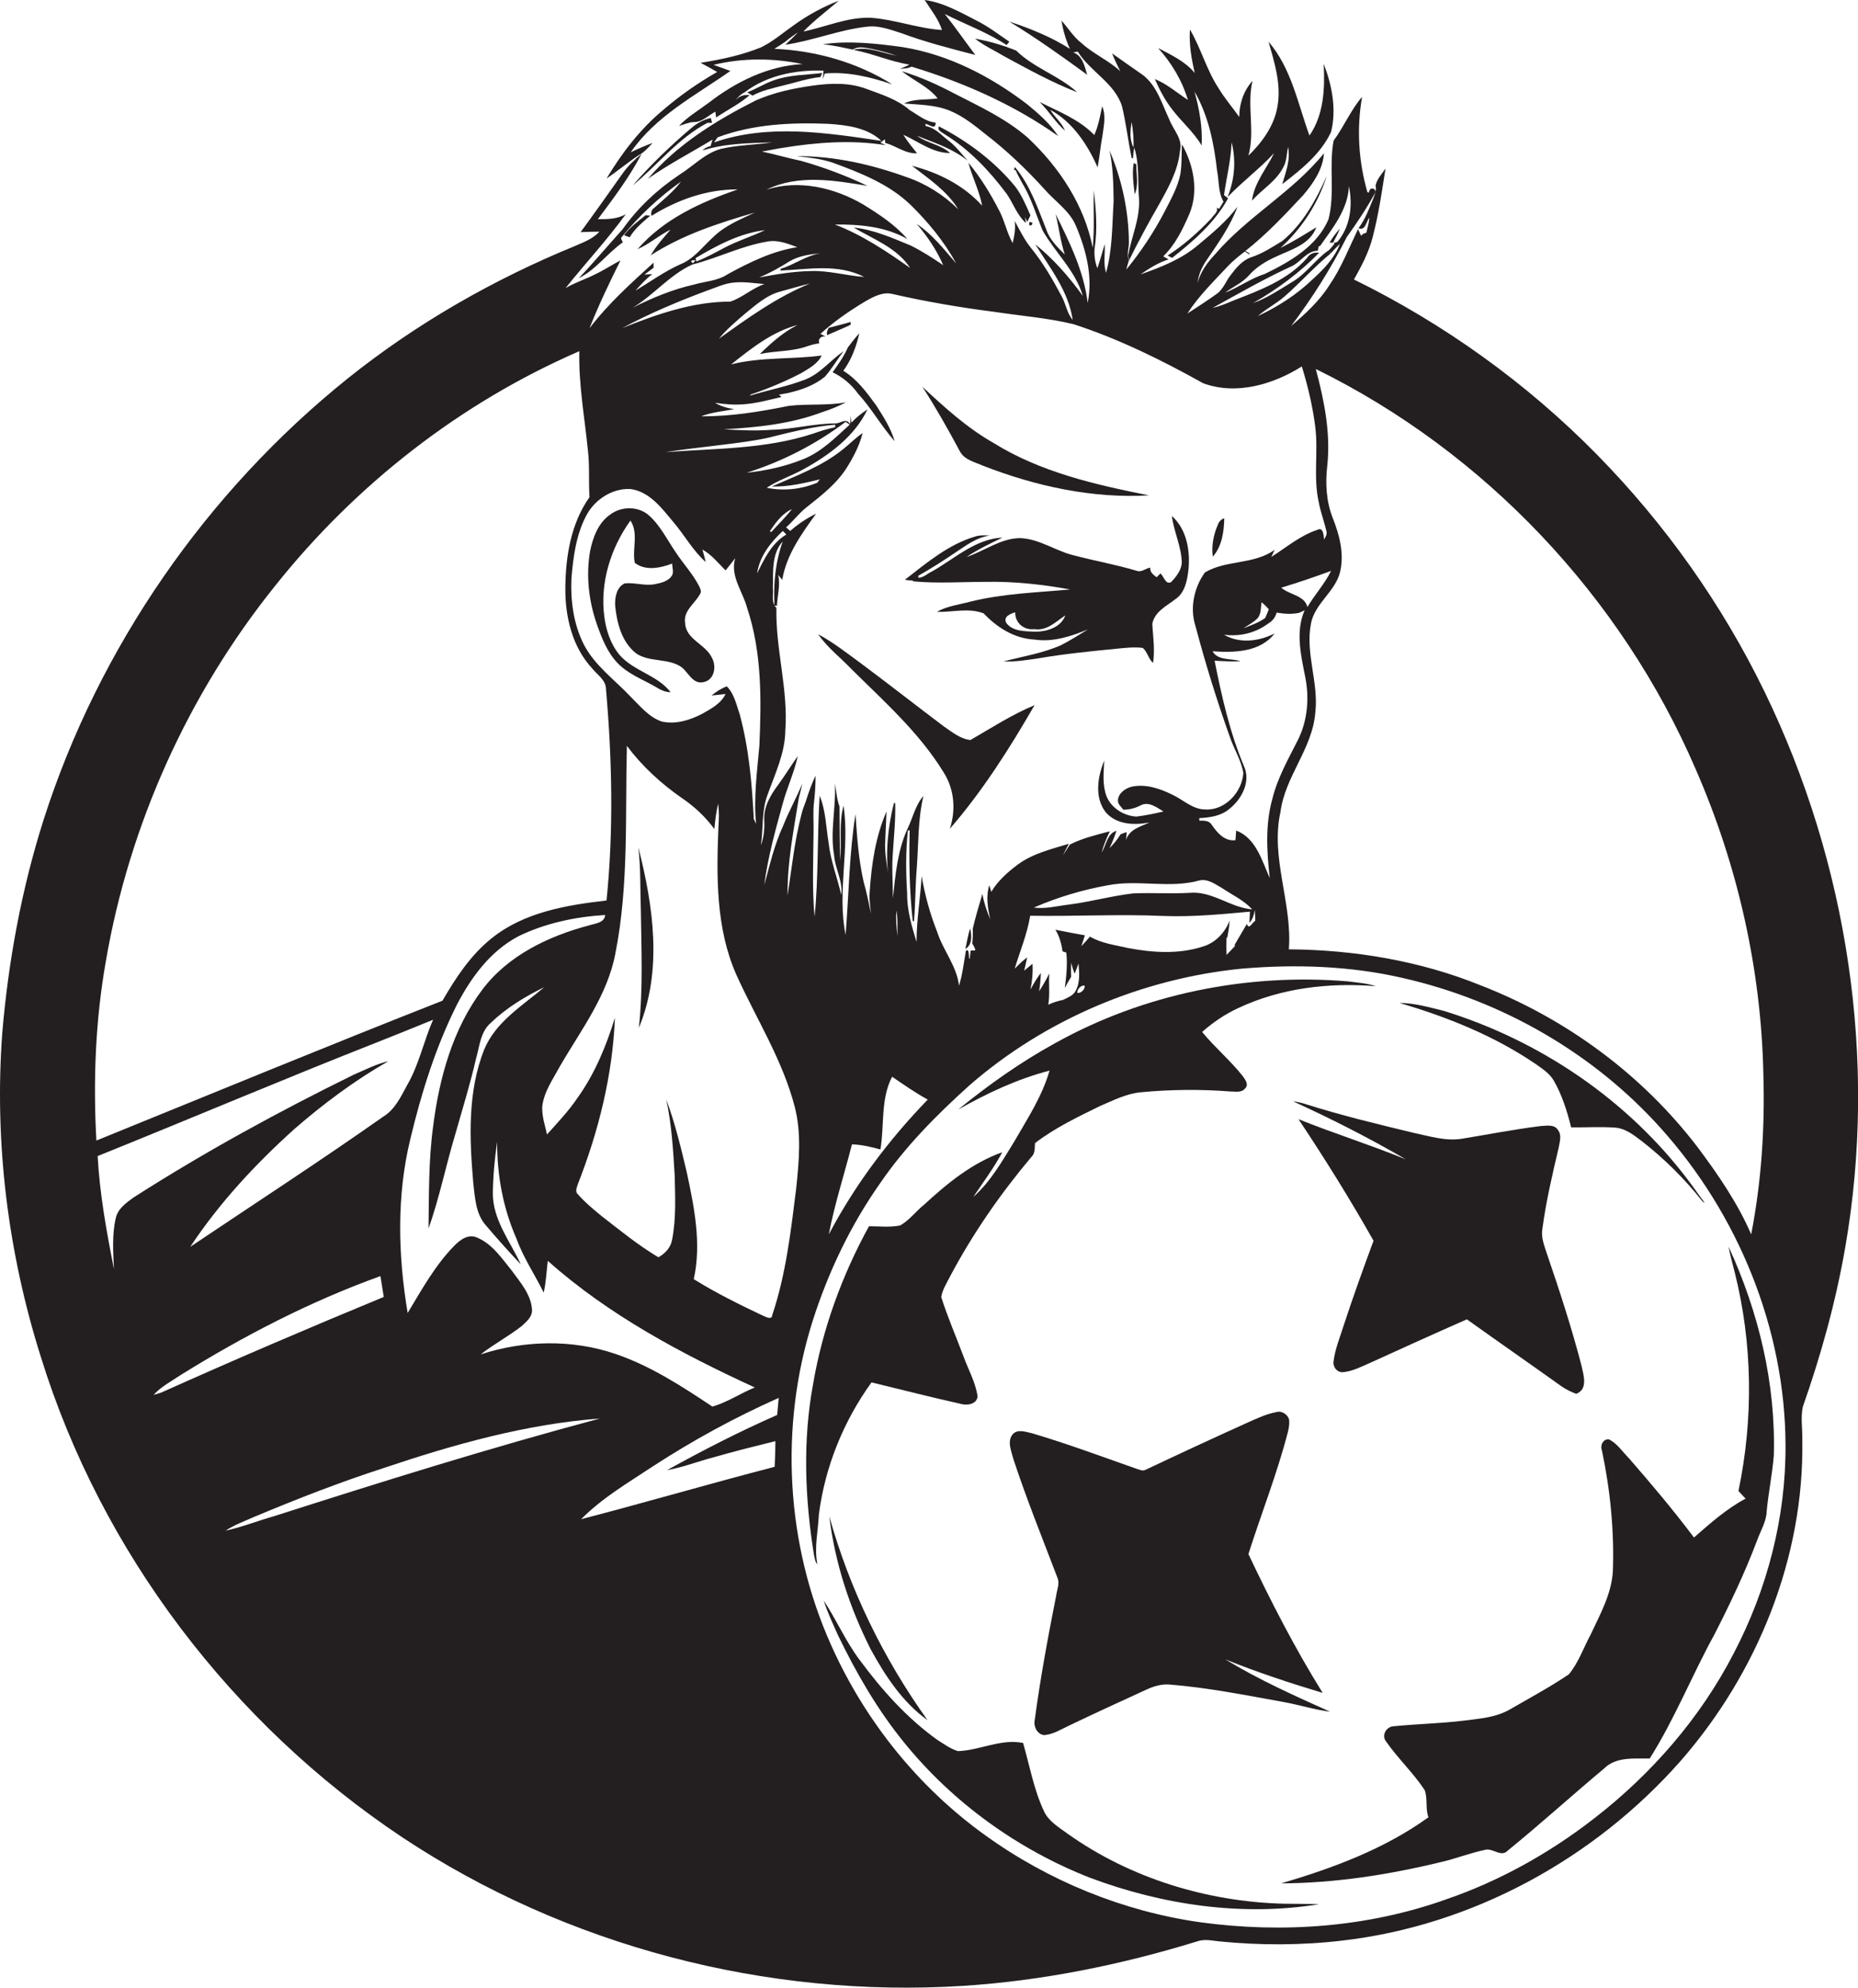 <?xml version="1.0" encoding="utf-8"?>
<!-- Generator: Adobe Illustrator 19.2.0, SVG Export Plug-In . SVG Version: 6.00 Build 0)  -->
<svg version="1.1" id="Layer_1" xmlns="http://www.w3.org/2000/svg" xmlns:xlink="http://www.w3.org/1999/xlink" x="0px" y="0px"
	 viewBox="0 0 730.6 781.7" style="enable-background:new 0 0 730.6 781.7;" xml:space="preserve">
<style type="text/css">
	.st0{fill:#231F20;}
</style>
<g>
	<path class="st0" d="M256.6,56.2c-2.9,1.1-5.8,2.3-8.6,3.7c9.8-14.3,25.4-22.3,39.2-32c-2.2-0.8-4.4-1.6-6.6-2.4
		c11.5-2.8,23.5-2.7,35-0.3c-13.6,0.7-26.3,7-36.9,15.2c-4,3-8.3,5.5-11.7,9.1c1.9-0.5,3.7-1.4,5.7-1.5c3.4,0.1,5.8-2.6,8.6-4.1
		c0.1,0.6,0.2,1.7,0.3,2.3c4.4-3,9.2-5.3,13.2-8.8c-2.5-0.3-4.5,0.5-5.9,2.5c1-1.5,2.3-2.8,3.9-3.6c9.4-7.2,21.9-9.2,33.4-8.4
		l-2.4-0.1c-0.1,1.1-0.1,2.2-0.2,3.3l0.7-2.2c9.1-0.8,18.1,1.4,26.6,4.3c-13.9-8.7-30.1-13.3-46.4-14c1.4-0.9,2.9-1.8,4.3-2.8
		c1.6-1.4,3.3-2.5,5-3.7c-1.6,1.7-3.3,3.3-5,4.9c10.9-1.6,21.2-5.9,32.1-7.1c4.7-0.6,9.3,1.2,13.7,2.6c9.4,3.5,19.2,6,28.9,8.5
		c-4-5.3-7.8-10.8-12-16.1c8.1,4.1,16.7,7.2,24.3,12.2c0.4-0.4,0.7-0.9,1.1-1.3c-4.3-2.9-8.4-6.1-13.1-8.4c-6.4-3.3-12.9-7-20.2-8
		c2.4,3.8,5.4,7.4,6.8,11.8C361,11.2,352,7.7,342.6,7c-9.3-0.4-17.8,3.6-26.7,5.4c4.3-4.4,9.2-8.1,13.9-12.1
		c-6.2,2.4-12.1,5.6-17.5,9.5c-4.3,3-8.3,6.5-13,8.8c-7.6,3.1-15.7,4.8-23.8,6.1c2.2,1.2,4.3,2.3,6.5,3.6c-7.5,4.3-14.7,9.3-21.3,15
		c-9,7.5-16.2,16.9-22.2,26.9c4.3-2.9,8.3-6.3,12.7-9.2C253.3,59.9,255,58,256.6,56.2z"/>
	<path class="st0" d="M427.5,29.4c-1-3.3-1.8-7.5-5.5-8.8c0.5-0.1,1.4-0.2,1.8-0.3c4.9,7.9,14.5,12.3,17.4,21.5
		c1.6,6.7,2.4,13.7,3.8,20.4l0.5,0.1c0.1-1.1,0.3-3.3,0.5-4.3c2.1,6.5,1.3,13.5,1.9,20.3c0.4,7.7-3,14.8-4.3,22.2
		c0.1,0.5,0.2,1.5,0.3,2c3.7-7.5,7.7-14.9,11.9-22.2c3.7-6.6,7.5-13.4,8.2-21.1c1.2-4.5-2.7-8.2-4.2-12.2
		c-2.9-6.1-4.8-13.2-10.4-17.5c-4.1-2.8-8.1-5.7-12.1-8.5c0.9,2.4,2.1,4.7,3.2,7c-4.6-4.3-10.6-6.8-15.3-11.1
		c-3.1-2.4-5.2-5.9-7.8-8.8c0.6,3.8,1.7,7.6,3.3,11.1c-7.4-4.7-15.6-8-23.8-10.7C407.4,14.9,417.5,22.1,427.5,29.4z M445,48
		c0.5,3.3,0.9,6.6,0.7,10C444.1,54.9,444.4,51.2,445,48z"/>
	<path class="st0" d="M460.9,43c3.7,4.9,8.5,8.9,11.6,14.2c0.4-7.2-0.9-14.3-2.8-21.2c5.5,9.5,7.7,20.5,8.9,31.3
		c0.8,4,0.4,8.4,2.5,12c-0.4,0.7-1.3,2.1-1.7,2.8c-0.3-0.1-0.8-0.3-1-0.5c0.8,1.7-1.2,2.9-2,4.2c-5.2,5.5-10.9,10.6-17.3,14.7
		c0.6,0.3,1.2,0.6,1.8,0.9c8.4-6.6,16.8-13.9,22-23.4c-0.4-0.3-1.2-1-1.6-1.3c1-6.9,2.7-13.7,3-20.7c1.8,7.1,1.2,14.6-1.6,21.5
		c5.8-6.1,12.6-11.1,18.3-17.3c-3,6.2-7.8,11.6-8.7,18.7c4-4.5,9.5-7.6,12.3-13.1c1.4-2.4,1.3-5.3,1.9-8c1,5-0.9,9.9-2.3,14.6
		c7.4-5.7,15.1-11.8,19.2-20.5c2.2-8.9,0.4-18.3-2.9-26.8c0.5,9.6,0.1,20-5.6,28.2c-4.6-12.6-7.1-26.5-16.1-36.9
		c2.4,8.3,5.1,16.9,3.5,25.6c-1.3,7.5-6,14-11.4,19.2c2.7-9.6-0.7-19.7,1.6-29.4c-3.5,3.9-5.2,9-5.2,14.2c-2.7-3.8-5.8-7.4-8.2-11.4
		c-4.7-7.2-6.9-15.7-11.2-23c-0.4,5.8,0.6,11.5,1.9,17.1c-3.8-4.6-9.3-7.1-14.4-9.8c5.3,5.9,9.4,12.7,11.7,20.4
		c-4.3-2.8-8.2-6.3-13-8.2C456,35.4,458.1,39.4,460.9,43z"/>
	<path class="st0" d="M399.6,19.9c-5.2-2.1-10.6-3.7-16.2-4.7c3.5,2.8,7.6,4.6,11.4,6.9c9.4,5.1,18.8,10.3,28.8,14.2
		C416.4,29.7,406.6,26.8,399.6,19.9z"/>
	<path class="st0" d="M358.4,26.2c20.4,6.2,40.2,14.9,57.7,27.3c-3.2-4.9-7.7-8.8-12.2-12.5c-14.4-11-31-19.6-49.1-22.5
		c-10.3-1.4-20.9-2.6-31.2-1.1c4,0.4,7.8,1.3,11.7,2.1c1.3-0.8,2.8-1,4.3-0.8c4.4,0.6,8.7,1.8,13,3.2c-5.6-1-11.4-3.8-17.1-2.3
		c7.5,1.4,14.5,4.6,22.1,5.8c-1.3,0.7-2.5,1.2-3.8,1.7C355.3,26.9,357,27,358.4,26.2z"/>
	<path class="st0" d="M693.9,272.1c-16.7-34.4-39.1-66-65.9-93.3c-27.7-28.2-60.2-51.5-95.6-68.9c3-5.3,5.9-10.8,7.4-16.8
		c2.3-8.8,3.6-17.8,5-26.8c-1.4,2.1-3.4,4.1-3.9,6.7c0.5,1.9-0.4,3.6-1,5.3c-1.6,3.9-3.1,8-5.7,11.4c2.6,1.3,3.1-2.6,4.2-4.1
		c0,2-0.7,3.9-1.1,5.9c-0.9,0.2-1.6,0.6-2.1,1.2c-0.4-0.9-0.8-1.8-1.2-2.6c-3.6,7.5-6.6,15.3-11.3,22.1c-3.9,6.2-9.4,11.2-15,16
		c8.3-11,15.7-22.7,21.9-35c4-5.6,7.9-11.4,11.2-17.5c0.5-1.6-2.3-2.5-2.5,0l-0.6-0.1c-3.5-12.1-4.3-25-2.1-37.5
		c-4.5,5.2-7.1,11.7-11.2,17.2c-1.9,10.2,0.6,20.8-2,30.9c-4.5,10.7-15.3,16.8-25.2,21.6c-5.5,1.7-10.2,5.3-15.5,7.3
		c3.1-2.3,6.7-3.8,9.3-6.7c2.9-3.3,6.6-5.6,10.6-7.4c5.9-2.8,13.5-4.8,16-11.6c-4.6,2.8-9.2,5.7-14.1,8.1
		c8.4-7.6,14.8-17.5,18.2-28.3c-4.2,9.5-9.4,18.9-17.5,25.6c-4,2.4-7.9,5-12.3,6.4c-3.4,1.2-5.9,4.2-8,7c-1.9,2.4-2.9,5.6-5.5,7.4
		c-3.8,2.7-7.6,5.2-11.5,7.7c4.5-7,10.5-12.8,16.1-18.8c2-2.1,4.3-3.9,6.5-5.6c0.4,0.3,1.3,0.8,1.7,1.1l0.2-0.3
		c-0.4-0.3-1.3-0.8-1.7-1c8.3-6.5,15.5-14.2,22.7-21.9c4-4.7,7.8-10.2,8.2-16.5c-12.4,15.3-30.2,24.9-42.9,39.8
		c-3,3.2-5.6,6.8-6.8,11.1c0.4-3.3,1.8-6.4,3.7-9.1c4.5-6.6,9.2-13.2,12-20.8c-4.3,5.8-9.9,10.4-15.4,15
		c-6.5,5.6-14.7,8.8-22.7,11.6c3.4-2.4,7-4.6,11-5.9c-0.7-0.4-1.4-0.8-2.1-1.2c4.8-4.6,7.7-10.7,10.3-16.7
		c3.7-8.9,1.7-19.1-2.9-27.3c-0.3,4,0,8-0.7,11.9c-1.1,5.2-3.8,9.9-6.2,14.6c-4.2,8.1-9.3,15.7-15,22.7c0.3-1.2,0.6-2.4,1-3.6
		c-1-2.3,0.1-4.9,0-7.3c-0.1-12.3-2.8-24.6-7.6-35.9c1.4,6.5,1.5,13.2,1.6,19.9c-0.6,9.4-0.4,19-3,28.2c-1.1-3.7-0.3-7.5-0.5-11.3
		c-1,3.2-1.8,6.4-2.9,9.5c-0.9-2.4-1.3-5-1.1-7.6c1.2-7.6,0.6-15.4-0.3-23c-0.2,7.5,0.3,15.1-0.4,22.6
		c-3.3-16.8-13.1-31.6-25.4-43.2c-8.6-7.6-19.1-12.4-29.2-17.6c-6.6-3.5-13.4-6.5-20.5-8.7c4.6,3.7,10.4,6,14.1,10.7
		c-4.4,0.7-9.1,0-13.2,2c6,0.5,12.2,0.5,17.9,2.8c5.4,2.2,9.9,5.9,14.4,9.5c8.2,6.3,15.8,13.6,22.8,21.3c4.2,4.9,10,8.5,12.5,14.6
		c4,9.4,6.7,20,4.6,30.2c-1.5-12.4-7.1-23.8-12.6-34.9c1.3,5.3,1.9,10.7,3.6,15.9c-2.9-2.9-6-5.9-7.3-9.9
		c-3.4-8.5-6.3-17.3-12.3-24.5l-0.4,1l0.7,0.3c0.7,1.7,1.7,3.3,2.5,4.9c3.6,5.9,5.5,12.5,8.1,18.8c5,8.7,12.9,15.8,15.8,25.7
		c-5.4-7.5-11.5-14.5-18.7-20.3c5.8,9.3,13.1,18.5,14.7,29.7c-2.3-2.7-2.7-6.4-4.4-9.4c-3.5-6.6-7.3-13.1-12-18.9
		c-2.6-3.2-4.4-7-6.4-10.6c0.4,2.9-0.1,5.8-0.8,8.7c-2.3-4-3.1-8.7-5.3-12.8c-3.4-6.6-7.3-13-12.1-18.8c1.5,5.7,4.3,11,5.4,16.9
		c-7.3-8.1-17.2-13-27.6-15.7c6.6,5.1,13.8,9.9,18.2,17.1c-5.7-5.6-12.6-10-20.2-12.6c-13.8-5-28.3-8.3-43-8.3
		c0.1,0,0.3,0.1,0.4,0.1c4.5,0.5,9.1,1,13.5,2.5c10.9,4,22.1,8.4,30.6,16.6c6.9,6.8,13.2,14.4,17.9,23c-4.8-5.5-9.3-11.4-15.5-15.5
		c4.2,4.9,7.8,10.2,10.4,16.2c-4.1-2.8-8.3-5.5-12.7-7.7c-7.3-3-14.6-6.3-22.5-7.1c7.8,4.6,17.1,8,22.2,15.9
		c-9.3-6.6-18.9-13-29.6-17.1c9.8-0.1,19.9,0.8,28.5,5.7c-4.8-5.6-11.1-9.7-17.4-13.6c-11.3-6.6-25.3-9.9-38-5.8
		c12.4-6.1,26.6-3.7,39.7-1.5c-8.4-4-17.1-7.3-26-9.8c-5.2-1.1-10.3-2.6-15.5-3.7c2.6-0.4,5.2-1,7.8-1.4c13.5-2.2,27.3-3.3,40.9-1.1
		l-2.1-1c0.6-0.5,1.2-0.9,1.8-1.3l0.1,1.4c4.3,1.2,7.9,4.3,12.5,4.1c-1.9-2.4-3.8-4.7-5.4-7.3c6,2.7,11.5,7.2,18.4,7.2
		c-3.7-3.4-9-3.8-13-6.8c4.6,1.9,9.5,3.5,13.9,5.9c2.1,1.1,4.2,2.4,6,3.9c-2.5-2.8-4.8-5.9-7.8-8.1c-2.7-2.1-5.1-4.9-8.7-5.5
		c0-0.2-0.1-0.7-0.1-0.9c1.6,0.3,4.1,2.6,4-0.5c-3.9-0.3-6.9-3-10.2-4.9c-4.8-4.2-11-6.1-16.9-8.3c-6.8-2.6-14.3-2.3-21.4-1.3
		c-7.6,1.1-15.3,2.7-22.4,5.9c-15.6,7.9-30.8,17.3-42.2,30.7c8.1-5.7,17-10.3,25.4-15.4c-0.3,0.8-0.5,1.7-0.8,2.6
		c-1.3,0.2-2.3,0.8-3.2,1.7c8.8-2.8,18.2-2.9,27.4-3.2c-6.6,1-13.6,1-20.3,2.6c-6.2,1.8-10.7,6.7-16.1,10.1
		c-8.7,5.8-16.4,13-22.4,21.5c-5.8,6.4-11.3,13-17.2,19.2c6.7-3.3,11.2-9.8,17.3-14.1c-0.2-0.7-1.2-1.6-0.3-2.2
		c6.7-8.2,14.5-15.5,23.2-21.7c-3,4-6.9,7.1-10.6,10.4c-1.1,0.7-1.3,2-1,3.1c10.1-6.3,21.8-10.5,33.9-10.4
		c-14.5,5-29.1,11.6-39.4,23.5c4.6-2,8.5-5.5,13-7.7c-2.8,3.2-5.7,6.4-7.8,10.1c12.5-8.1,26.8-12.7,40.9-16.8
		c-5.7,2.7-11.7,5.1-16.3,9.6c-4.2,3.8-7.7,8.7-13.1,10.8c-6.2,2.8-11.7,6.8-17.5,10.3c2-2.3,4.1-4.6,6.6-6.5l-3.1,0.2
		c0.9-0.7,2.7-2,3.6-2.7v-2c-8.9,8.1-17.9,16.2-25.2,25.8c3.6-9.1,7.8-17.9,12.2-26.7c-3.3,1.7-6.4,3.8-9.8,5.4
		c-3.9,2-8.1,3.3-11.8,5.5c7.8-9.8,16.4-19,23.7-29.1c-3.3,2-7.2,2-11,2c6.2-8.3,12.4-16.5,17.2-25.7c-2.8,2.3-5.5,4.9-7.6,7.9
		c-5.4,7.6-10.8,15.3-16.4,22.9c2.5-0.1,4.9-0.2,7.4-0.2c-2.5,2.8-6.1,4.1-9.5,5.6c-32,13.1-62.3,30.4-89.3,52
		C81.3,193.3,38.8,254.5,17.1,322.5c-8.6,27.1-13.8,55.3-16.2,83.6c-3.2,43,2.2,86.5,15.2,127.6C39.9,610.5,91.4,678,158.2,722.5
		c64.5,42.8,143.3,63.3,220.5,58.4c31.3-2,62.2-8.3,92.1-17.5c2.8-1,5.7-0.3,8.5,0c16.1,1.6,32.4,1.6,48.5-0.3
		c51.2-5.9,99.2-32.2,133.1-70.7c30.2-34.6,48.6-80,47.8-126.2c0.1-4.3-0.7-8.7,0.2-13c7.2-20.5,13-41.4,16.7-62.8
		C738.4,416.7,726.5,339.3,693.9,272.1z M280.8,56c0.3-0.5,1-1.5,1.4-2c13.9-5.2,28.9-5.9,43.6-5.3c7.3,0.5,15.3,1.5,20.8,6.7
		C324.9,52.2,302,48.6,280.8,56z M666.7,302.3c16.6,37.9,25.9,79.1,26.7,120.5c0.6,21-0.8,42-4.8,62.6c-5.3-12.3-13-23.5-21-34.2
		c-21.8-28.6-51.8-50.7-85.3-63.7c-23.9-9.7-49.8-14-75.5-14.2c1.4-18.2-7.3-35.9-3.3-54c1.8-14,12.6-24.9,13.7-39.1
		c1.4-11.7-4-23.3-1.7-35c1.5-8,9.7-12.6,11.5-20.5c1.6-7.1-0.3-14.3-2.9-20.9c-2.6-6.5-3-13.7-2.2-20.6c1.4-12.9-1.2-25.7-4.5-38.1
		C583.8,177.7,637.5,234.6,666.7,302.3z M499.3,345.3c-3.1-6.9-5.4-15.7-13.2-18.7c-0.1,1.3-0.2,2.5-0.3,3.8c-4.3,0.5-7.1-2.9-9.3-6
		c-1-1.8-3.1-1.7-4.9-1.7c0-0.2,0-0.7,0-1c4.1-0.2,8.5-0.8,11.8-3.6c4.8-3.8,8.5-10.6,5.8-16.7c-5.6-13.3-8.8-27.5-11.6-41.6
		c3.4,0.2,6.8,0.4,10.2,0.2c-3.6-1.2-8.9-0.1-11-3.9c8.5,0.6,18.7,0.4,24.4-7c-6.1,3.1-13.7,4.1-19.9,0.5c6.2,0.8,12.5-0.7,17.5-4.5
		c1.6-0.9,2.7-2.4,3.2-4.2c2.9,0.5,5.9,0.7,8.8,0.1c0.6-0.3,1.7-0.8,2.2-1c-3.7,8.4-1.4,17.9,0.3,26.5c1.6,8.3,0.8,17.1-3,24.6
		s-8,14.9-10,23.1C497.5,324.2,498.1,334.9,499.3,345.3z M485.6,372c-1.1,1.2-2.2,2.4-3.3,3.5c-0.1-2.3-0.1-4.5,0-6.8h0.3
		c0.4-2.2,0.8-4.4,0.9-6.7c-1.8,4.8-5.7,8.9-10.8,10.3c-9.4,3-19.6,2.3-29.1,0.5c-5.1-1.2-10.4-1.8-15-4.5c-1.1,1.3-2.3,2.6-3.4,3.8
		c0.5-1.4,0.9-2.9,1.4-4.3c-3.9-0.7-7.7-1.4-11.6-2.2c1.6,2.6,2.4,5.5,2.8,8.5c0.4,0.1,1.1,0.4,1.5,0.5c0.5,4.6,0,9.3-0.6,13.9
		c0.8-1.5,1.6-2.9,2.5-4.4c-0.1-1.8-0.1-3.7,0-5.5c0.4,1.5,0.8,2.9,1.4,4.3c0.4-1,1.1-3,1.5-4c0.3,3.6,0.7,7.7-1.3,11
		c-1.1,1.8-3.1,2.4-4.8,3.3c-2,0.4-4,1-5.8,1.9c0.7-4.1,0.1-8.2,0.4-12.3c-1.2,2.4-2.5,4.7-4,7c0.4-2.4,0.6-4.8,0.7-7.2
		c-1.6,2-2.9,4.3-4.1,6.5c0.7-3.3,1-6.7,0.8-10.1c-1.1,0.9-2.2,1.8-3.3,2.7c0.5-1.7,0.8-3.5,1.2-5.2c-1.8,1.3-3.4,2.9-4.9,4.4
		c2.1-6.9,4.9-13.6,6.1-20.8c17.6,0.3,35.2-0.7,52.8,0.1c11.3,0.4,22.5-0.7,33.6-1.7l-0.2,4.4c1.3-1.4,1.8-3.2,2.1-5.1
		c0.1,1.4,0.2,2.8,0.2,4.3c-1.2,0.6-2.5,3.8-3.3,1.2c-1.6,2.7-3.2,5.5-4.8,8.2L485.6,372z M423.6,390.4c-0.1-1.3,1.5-3.2,2.9-2.8
		C426.8,389,424.9,390.8,423.6,390.4z M406.5,356.9c9.4-4.1,19.2-7,29.2-8.8c11.9-2.3,24.3,1.4,36-1.9c3.3-0.7,6.1,1.5,8.8,3
		c4,2.7,8.6,4.8,11.9,8.4c-8.7-0.7-15.8-7.4-24.8-6.5c-7.3,0.4-14.7-0.1-22,0.2c-8.5,1-16.7,3.3-25.2,4.4
		C415.9,356.2,411.3,357.5,406.5,356.9z M488.9,247.1c1.9-1.3,4.1-2.4,5.7-4.1c1.4-1.8,1.1-4.2,1.5-6.2c1,0.9,2,1.8,2.8,2.8
		c-0.4,1.1-0.9,2.3-1.4,3.4C494.9,244.9,491.8,245.9,488.9,247.1z M503.8,231.1c6.6-2,13.1-4.2,19.6-6.6c-2.5,5.1-6.4,9.3-9.3,14.2
		C513,234.1,507,233.9,503.8,231.1z M508.1,104.6c3.5-1.7,5.8-6,10.1-6c0.1-0.4,0.2-1.3,0.3-1.7l0.6-0.2c5-7.1,11-14.5,11.3-23.5
		C532,80.6,531,89,526,95l-0.8,0.4l-0.8,0.1l0.3,0.4c-0.8,1-1.6,2-2.5,2.8l1.1,0.9c1.2-1.3,2.3-2.5,3.6-3.7
		c-2.1,5.5-6.3,9.9-10.6,13.8c-6.3,6.1-13.8,10.9-21.7,14.6c3.3-2.9,7.3-4.9,10.6-7.8c6.2-5.4,11.6-11.6,18-16.8l-1-1.1
		c-5.2,3.7-8.7,9.2-14.3,12.4c-4.9,3-9.8,6.3-15.2,8.2c9.5-5.4,18.4-12,26-19.8c-2.1-0.3-3.7,0.4-4.8,2.1
		c-7.6,8.7-18.7,12.7-29.2,16.8c-2.6,1.1-5.2,2.2-7.9,2.8C487.1,115.4,497.4,109.5,508.1,104.6z M350.9,115.6
		c13.2,3,26.5,5.3,39.9,7c10.5,1.6,21.1,2.4,31.4,4.9c17.8,5.8,34.6,14.1,50.9,23.2c13,4.8,27.5,0.5,38.8-6.6
		c2.4,7.8,4.3,15.8,5.3,23.9c1.2,9.7-0.8,19.6,1.3,29.2c0.7,4,2.2,7.8,3.1,11.8c0.3,1.2-0.5,2.2-0.9,3.2c-0.3-1.5-0.2-5.2-2.8-3.8
		c-6.7,2.2-12.1,6.9-18,10.6c0.3-0.7,1-2.1,1.3-2.8c-8.1,5.9-19,3.9-27.4,8.9c-4.2,5.8-6,13.8-3.8,20.8c3.9,14.7,8.4,29.3,13.5,43.6
		c1.6,4.9,4.6,9.4,5.4,14.5c-0.5,7.5-7.2,14.8-15,14.3c-4.9,0-8.5-3.7-12.7-5.7c-5-2.5-10.8-4.5-16.4-3.2c-2.4,0.7-5,2.5-5.2,5.2
		c-0.2,1.6,1.3,2.6,2.1,3.8c2.4,0,4.7-0.6,6.8-1.7c3.2-1.7,6.3,0.8,9,2.4c-3.5,0.8-7.1,1.6-10.7,2c-4.9-0.3-9.8-3.3-11.7-8
		c-1.7-4.5-1.1-9.3-0.9-14c-2.6,6.3-3.9,14.4,0.5,20.2c4.2,5,11.3,5.3,17.3,4.1c-3.5,1.7-7.9,2.6-9.2,6.9c0.1-0.8,0.2-2.4,0.2-3.1
		c-0.6,0.2-1.8,0.6-2.4,0.9c-1.2,2-2.7,3.8-4.3,5.4c1-2.2,2-4.5,2.7-6.8c-3.7,1.1-4,5.7-5.8,8.5c0.8-2.9,1.9-5.6,3.2-8.3
		c-5.3,1.4-10.8,2.7-15.7,5.2c-0.9,1.4-1.8,2.8-2.7,4.2c0.7-1.5,1.5-3,2.3-4.5c-6.9,2.1-14.1,3.8-20,8.1c-4,3-7.9,6.4-10.5,10.8
		c-0.2-0.7-0.6-2-0.8-2.6c-1.4,4.4-0.6,9,0.4,13.4c-1.4-3.2-2.5-6.5-3.1-10c-1.4,4.6-2.7,9.1-3.8,13.7c0.1,1.9,0,3.9-0.2,5.8
		c0.5,0.8,0.9,1.5,1.2,2.4c0.1,1-2-0.4-1.9,1c-0.1,0.7-0.2,2-0.3,2.6h-0.2c-0.2-0.9,0.1-4.3-1.3-3.1c-0.8,4.6-1.3,9.2-2.7,13.7
		c-0.9-7.8-6.3-13.9-8.6-21.2c-2.8-7-4.8-14.4-6.1-21.9c-0.5,8.7-2,17.2-2,25.9c-1.9-6.2-3.8-12.6-3.7-19.2
		c-0.5-8.2-0.6-16.4,0.3-24.6l0.7-0.1c-0.3,11.9-0.1,23.8,1.2,35.7h0.5c0.6-7,0.5-14,1.1-21c0.7-9.4,0.4-18.9,2.6-28.2
		c-3.2,3.7-4.2,8.7-6.3,13c-3.9,8.6-4.7,18-5.7,27.2c0-6-0.5-12,0-18c0.4-6.5,1.1-12.9,0.9-19.4c-0.1,0-0.4,0-0.5,0
		c-2.4,9.6-3.4,19.6-2.1,29.5c-0.5-5-1.7-9.9-1.3-14.9c0.2-3.8,0.3-7.5,0.5-11.3c-4.3,9.8-5.9,20.7-6.6,31.3c-0.3,3,0.2,6,0.5,8.9
		c-0.9-4.2-1.7-8.4-2.9-12.5c-2-8.8-2.6-17.7-3.2-26.7c-2.5,15.7-2.6,31.7-3.9,47.5c-3.4-16.8,1.7-33.9-0.8-50.8
		c-1.9,7-0.7,14.4-1.3,21.6c-0.3-7.1-0.2-14.2-0.3-21.3c-1.1-2.9-1.2-6-1.8-9c0.5,9.4-2,18.9-0.3,28.3c0.4,5.3,3.5,10.1,2.8,15.5
		c-1.6-6.9-4.2-13.5-5-20.6c-1-6.2-1.1-12.6-3.5-18.4c-1,15.8-0.4,31.8-2,47.6c-1-11-0.5-22.1-0.4-33.1c0.1-4.1-0.3-8.1,0.2-12.1
		c0.4-3.4,0.6-6.8,0.6-10.3c-1.6,3.3-2.8,6.8-3.9,10.3l-0.2,0.5c-0.6,1.5-1.1,3-1.5,4.6c-2.7,10.4-3.8,21.1-5.4,31.7
		c-0.2-12.9,2.4-25.6,4.4-38.3c0.5-1.9,1-3.8,1.4-5.7c-2.3,5.6-5.3,10.9-7.5,16.5c-3.5,7.5-5.3,15.5-7.5,23.5
		c1.4-10.8,4.3-21.3,7.2-31.8c1.7-6.4,4.6-12.5,6-19c-2.6,3.7-5,7.6-7.7,11.3c-3,4-5.7,8.6-5.5,13.7c0.2,3.4-0.1,6.9-1.3,10.1
		c1-6.7,0.2-13.7,2.7-20.1c2.9-8.1,6.8-16.2,6.9-25c1.2-16.3-3.9-32.1-3.5-48.3c-0.3-0.3-0.6-0.6-0.8-0.9l1,0.1
		c0.2-4.1,1.4-8.1,0.5-12.1c0.5,0.6,1.1,1.3,1.6,1.9c1.6-9.8,7.6-18.1,13.3-26c-3.7,1.8-7.1,4.1-10.2,6.8c-0.5-0.5-1.1-1-1.6-1.4
		c2.8-2.5,5-5.5,7.9-7.8c5.9-4.7,12.1-9.4,16.1-15.9c2.6-4.2,4.9-8.6,6.1-13.4c-2.7,1.8-4.9,4.1-7.4,6.1
		c-8.3,6.9-18.6,10.6-28.3,14.9c6.4,0.2,12.7-1.3,18.9-2.8c-0.3,0.3-0.7,0.9-1,1.3c-6.3,2.6-13.2,3.4-19.9,2c4.5-3,9.6-4.6,14.3-7.2
		C326,179,336,171.7,341.1,161c-2.3,1.5-4.5,3.2-6.3,5.2c-0.1-0.7-0.2-2.1-0.3-2.8c0,0.9-0.1,2.6-0.2,3.4c-1.6-2.6-3.6-0.4-5.6-0.3
		c-8.5,0-16.7,2.3-25.1,2.5c-6.3,0.5-12.7,0.2-19-0.2c13.2-0.7,26.5-2.1,38.9-6.8c3.2-1,6.2-2.3,9.2-3.8c-7.4,1.4-15,0.5-22.5,1.4
		c-11.4,2.3-22.9,4.2-34.5,4.1c4.2-1.6,8.7-2,13-2.8c-2.6-0.4-5.3-1.1-7.5-2.5c3.6,0.5,7.2,0.9,10.8,0.6c5.2-0.3,10.2-1.7,15.3-2.9
		l-1-0.9c1.3-0.2,2.5-0.5,3.8-0.7c5.1-1.2,10.2-3,14.3-6.4c2.7-3.1,4.8-6.7,7.3-10c-5.2,3.6-9.2,8.9-15.2,11.2
		c-7,2.7-14.5,4.1-21.7,6.3l0.5-0.5c6.8-2.3,13.5-5.1,19.8-8.4c3-1.8,6.4-3.6,8-6.9c-11.8,1.6-23.9,0.5-35.6,3.5
		c7.9-6.3,16.2-12.9,26.1-15.5c-5.6,2.8-10.3,7-14.8,11.4c6.2-1.3,12.7-0.9,18.8-3.1c1.5-0.5,3-0.9,4.6-1.1
		c-0.7-1.5,0.4-2.9,2.4-2.7c-0.7-0.3-1.3-0.7-2-1c5.5-5,11.6-9.2,18-13C343.8,116.5,347.3,114.7,350.9,115.6z M352.9,368.1
		c-0.4-3.3-0.7-6.7-0.4-10C353.1,361.4,352.8,364.7,352.9,368.1z M364.8,432.4c-15.3,15.8-28.6,33.5-38.9,53
		c2.3-12,6.1-23.6,9.1-35.4c3.8,0.1,7.5,1,11.2,2c1.6-9.5,0-19.8,4.6-28.6C355.3,426.5,359.9,429.7,364.8,432.4z M201.2,499.6
		c-3.9-4.8-7.6-10.4-13.5-12.9c-3.5-1.7-6.9,0.9-9.2,3.3c-7.5,7.7-12.7,17.2-18.2,26.3c-3.8-22.7-4.4-46.2,1.1-68.6
		c4.3-18,9.9-35.9,18.2-52.5c5.6-10.8,13.2-21.2,24.2-27c10.6-5.2,22.5-7.7,34.2-8.4c-0.4,3.2-4,3.3-6.4,4.1
		c-15.9,4.2-31.8,11.8-41.9,25.2c-11.7,15.5-17,34.9-19.4,53.9c-1.8,13.3-1.6,26.7-1.8,40.1c4.3-12.1,6.8-24.7,10.5-37
		c2.8-9.9,5.9-19.8,8.2-29.9c1.4-4.8,1.7-10.4,5.7-13.9c6.1-5.9,13.5-10.4,21.1-14.1c-8.6,7.3-19.1,13.6-23.6,24.5
		c-6.6,16.6-5.8,35-4.3,52.5c0.7,5.8,0.9,12.1,5,16.7c4.4,5.2,9,10.3,13.7,15.3c-4.2-9.1-11.1-17.6-11-28.1
		c0.1-6.7,0.7-13.5,1.7-20.1c-0.1,13,2.3,26.1,7.6,38.1c2.7,7.5,7.2,14.1,10.7,21.2c0.9-4.1,1.1-8.3,1.6-12.5
		c23.9,21.3,52.5,36.5,81.4,49.8c-5.7,2.3-10.9,5.9-16.7,7.5c-12-8-24.3-16-38.1-20.7c-17-5.8-35.9-5.4-53,0.2
		c5.2-4.1,11-7.1,16.2-11.2c1.8-1.7,4.1-3.5,4-6.3C208.9,509.1,204.6,504.3,201.2,499.6z M272.8,503c3.1-13.9,0.2-28.2-2.7-41.8
		c-2.3-9.7-4.6-19.4-8.1-28.8c2.1,9.8,2.7,19.8,3.3,29.8c0.2,8.4,0.6,16.9-1,25.2c-0.5,3.1-2.7,5.5-5.4,7
		c-7.9-4.7-15-10.5-22.2-16.1c-3.3-2.7-6.6-5.4-9.4-8.6c-1.3-1.1-0.5-2.7-0.1-4c8.2-20.9,13.7-43,14.6-65.5
		c-3.4,11.1-7.9,22-14.7,31.5c-3.5,5.2-7.8,9.7-12,14.4c-0.8-3.5-2-7.1-1.9-10.8c0.6-5.8,4.1-10.7,6.8-15.7
		c8.3-14.4,18.9-28.1,22-44.8c5.3-26.8,3.8-54.3,4.5-81.5c6,8,13.4,14.8,21.6,20.5c4.9,3.3,9.3,7.4,12.8,12.2
		c0.3-3.3,0.7-6.7,1.5-10c0.4,3.1,0.3,6.2,0.1,9.2c-0.8,19.5-1,39.8,7,58c7.8,17.3,18.2,33.5,23,52c2.7,10.5,1.7,21.3,0.6,31.9
		c-2.1,16.8-4,33.8-9.4,49.9c-0.2,2.2-2.3,0.9-3.4,0.5C291,513.1,281.6,508.5,272.8,503z M332.5,165.9c0.5,0.3,1.1,0.7,1.6,1.1
		c-5.6,5.1-11,10.6-18.1,13.5s-14.8,4.6-22.4,5.4C307.6,181.5,320.8,174.7,332.5,165.9z M261.7,177.8c12-1.9,24.1-2.8,36-4.8
		c2.2-0.4,4.3-0.8,6.5-1.4c8-2,16-3.9,24.2-4.6v1c-2.9,0.6-5.8,1.5-8.6,2.5C301,176.7,281.1,176.3,261.7,177.8z M307.8,208.8
		c0.5,0.4,0.9,0.9,1.4,1.4c-5.7,3.3-8.7,9.6-11.5,15.3C298.7,218.7,303,213.3,307.8,208.8z M302.7,208.9c2.3-3.4,4.9-7,8.7-8.7
		c-2.5,3.2-5.4,6-8.1,9L302.7,208.9z M304.5,237.9c-1.1-1.9-0.3-4.6-0.6-6.6c0.2-6.2-0.6-13.5,3.9-18.4
		C304.9,220.9,304.1,229.4,304.5,237.9z M282.7,133.2c3-3.7,6.6-6.7,10.2-9.8c4.3-3.5,8.6-7.4,14.1-8.8c3.8-1,7.6-2.2,11.5-3.1
		C305.5,116.8,294,125.1,282.7,133.2z M322.6,99.6c-5.6,0.9-10.3,4.5-15.6,6.1l-0.1,0.7c11-0.5,22.6-2.8,32.9,2.5
		c-7.1-0.5-14-2.6-21.1-2.3c-6.8,0.1-13.5,1.3-20.2,2.5c4.2-1.7,8.1-3.9,11.9-6.3C314.1,100.6,318.4,100,322.6,99.6z M272,102.4
		c0.4,0,1.2-0.1,1.7-0.1l-0.2-0.8c8.4-5,17.4-9.8,27.3-11c-5.2,2.5-10.8,4.2-15.9,6.9c-3.6,1.9-7.2,3.9-11,5.4l-0.3-0.6
		c-0.3,0.3-0.8,1-1,1.3l-0.8-0.5L272,102.4z M272.3,104c9.9-2.5,19.2-7.3,29.4-9c4.1-0.8,8,0.8,11.8,2.2
		c-9.7,1.5-18.7,5.9-27.3,10.6c-4,2.7-8.8,2.8-13.3,4.1c-8.4,1.9-16.4,5.2-24.1,9.1C257.1,116,263.4,108,272.3,104z M277.7,114.4
		c3.6-1.2,7.1-3,11-3.3c4-0.4,8,0.3,11.9,0.6c-4.8,1.6-8.6,5.3-13.4,6.9c-14.8,0-29,5-42.5,10.4
		C255.3,123.3,266.5,118.6,277.7,114.4z M247.9,192.3c7.5,1,12.3,7.5,16.8,12.9c4.4,5.1,7.7,11.3,12.8,15.8
		c-0.4-1.6-0.8-3.3-1.3-4.9c3.6,2,6.2,5.3,9.1,8.2c1.3-1.6,2.6-3.2,3.8-4.8c-2.1,7.1,3,13.1,4.7,19.6c5.8,17.4,5.6,36,4.8,54.1
		c-0.9,10.2-2.3,20.5-1.3,30.8c-0.3-0.7-0.6-1.3-0.9-2c-0.7-13.8-1.9-27.6-5.5-41c-1.3-3.8-2.2-8.2-5.1-11.1c-2.2,0.8-4.2,2.1-6,3.6
		c1.8-0.2,3.7-0.4,5.5-0.6c-1.8,3.8-5.7,5.8-9.2,7.8c-4.8,2.5-10.5,4.3-16,3c-5.1-1.8-8.5-6.2-12.2-9.8
		c-6.3-6.7-14.1-12.2-18.4-20.6c-4-8-5.2-17.1-4.8-25.9c0.7-8.3,1.8-16.9,5.7-24.4C233.6,196.6,240.7,191.9,247.9,192.3z
		 M41.6,378.1c9.2-53.7,32.3-105,66.4-147.5c31.7-39.9,73-72.2,119.8-92.5c-0.3,13.2,2.1,26.1,3.4,39.2c0.7,6,0.2,12.1,0.6,18.2
		c-7.3,10.3-9.4,23.3-9.5,35.7c-0.1,11.3,2.7,23.2,10.6,31.7c2,2.5,5.4,4.5,5.4,8.2c2.4,27.6,3,55.5,0.2,83
		c-15.7,1.8-32.4,4.6-45.1,14.8c-8.3,6.6-14.2,15.6-19.4,24.6c-45.5,17.9-90.8,36.6-136.1,55C36.6,425,37.5,401.4,41.6,378.1z
		 M45.5,479.1c-1.5,6.5-1,13.3-0.7,19.9c-2.9-14.7-5.6-29.4-6.4-44.4c36.5-14.7,72.7-30.1,109.3-44.5c7.5-3,15.1-6,22.6-9.1
		c-3.7,8.4-5.5,17.6-10.2,25.7c-2.5,4.6-4.8,9.6-9.4,12.4c-25,17.6-50.6,34.2-75.9,51.2c11.4-17.2,25.5-32.4,40.8-46.2
		c11.5-10,23.8-19.2,37.1-26.8c-4.8,1.1-9.1,3.4-13.6,5.3c-29.7,14.6-58.8,30.5-86.6,48.3C49.6,473,46.3,475.3,45.5,479.1z
		 M60.4,548.5c3-3.3,7.1-5.4,10.8-7.9c24.8-15.4,50.9-28.9,78.4-38.8c0.4,2.8,0.9,5.5,1.3,8.2c-29.3,12.1-58.5,24.6-87.5,37.6
		C62.6,547.9,61.1,548.3,60.4,548.5z M107.8,596.2c-6.4,1.8-12.6,4.3-19.1,5.7c3.5-2.3,7.4-3.7,11.2-5.4c16.7-7,33.6-13.6,50.9-19.2
		c27.6-9.3,56-17.3,85.1-19.5C192.8,569.3,150.3,582.6,107.8,596.2z M305.6,556.4c-14.8,6.5-29.2,13.9-43.3,21.7
		c6.3-1.1,12.3-3.5,18.5-5.1c8-2.3,16-4.3,24.1-6.3c0,3.3-0.1,6.7-0.3,10.1c-25.5,6.6-50.7,14-76.1,20.6
		c8.3-8.4,18.6-14.4,28.4-20.9c15.7-10.2,32.2-19.2,49.3-26.8C306,551.9,305.8,554.1,305.6,556.4z M681.7,650.2
		c-13.1,25.4-32.4,47.5-54.9,64.9c-17.5,13.6-37.2,24.6-58.2,31.8c-30.8,11-64.3,13.4-96.6,9c-30.4-4.3-59.8-16.3-84.7-34.3
		c-26.3-18.9-47.2-45-60.4-74.5c-17.9-39.7-20.5-86-7.4-127.5c6.1-19.2,14.9-37.7,26.5-54.2c9.9-14.5,22.3-27,35.3-38.7
		c29.8-25.9,67.8-41.9,107-45.8c21.2-1.8,42.7-1.1,63.4,3.7c38.7,8.8,74.8,29.4,101.4,59.1c30.4,33.8,48.8,78.8,49,124.4
		C702.3,596.7,694.9,625,681.7,650.2z"/>
	<path class="st0" d="M293.8,36.3c0.7,0.4,1.4,0.9,2.1,1.3c3.8-2.1,8-2.9,12.1-4c4.8-1.1,9.6-2.8,14.6-3.3c0.2-0.4,0.5-1.2,0.7-1.6
		c-6.4,0.8-13,0.7-19.1,2.9C300.5,32.9,297.3,35,293.8,36.3z"/>
	<path class="st0" d="M431.6,65.8c0.8-4.1,1.1-8.3,1.9-12.4c0.5-3.8,1.5-7.9-0.1-11.6c-0.8,3.8-1.5,7.7-3.1,11.3
		c-6-6.2-14-9.2-21.5-13c3.6,3.5,6.2,8,10,11.3c-1.3-3.2-4.1-5.3-5.8-8.2C421.8,48,427.6,56.8,431.6,65.8z"/>
	<path class="st0" d="M248.8,72.9c9.9-8.1,17.9-18.6,29.4-24.6h1.8c-0.1-0.5-0.4-1.5-0.5-1.9c-2.8,0.6-5.4,2-7.6,3.9
		C263.6,57.3,255.9,64.8,248.8,72.9z"/>
	<path class="st0" d="M369.2,49.7c-0.8,1.6,1.1,2.2,2.1,3c9.8,6,17.8,14.5,24.6,23.6c2.6,3.8,4,8.3,7.5,11.4l-0.3-2.4l0.8,2
		c0.4-0.9,0.9-1.7,1.3-2.6c-1.7-3.8-3.3-7.7-5.8-11.1C391.2,63.5,380.6,55.6,369.2,49.7z"/>
	<path class="st0" d="M255.7,84.8c-0.4,0-1.3-0.1-1.8-0.2c-3,2.4-6.2,4.7-8.5,7.9c0.7,0.3,1.4,0.5,2.2,0.8
		C249.7,89.8,252.8,87.3,255.7,84.8z"/>
	<path class="st0" d="M405.7,88.5l0.3-1c-0.3,0-0.9-0.1-1.3-0.2c0,0.4,0.1,1.1,0.1,1.4L405.7,88.5z"/>
	<path class="st0" d="M522.8,95.4c0.3,0,1.1,0,1.4,0c1-1.8,1.9-3.6,2.7-5.5C525.3,91.6,524,93.4,522.8,95.4z"/>
	<path class="st0" d="M334.5,127.7c0-0.3,0-0.8,0-1.1c-2.9,0.8-5.7,1.6-8.6,2.3c-0.5,0.9-1,1.8-0.6,2.9
		C328.3,130.4,331.4,129.2,334.5,127.7z"/>
	<path class="st0" d="M333.4,136.6c-1.5,3.5-3.8,6.7-6,9.8c4,1.9,7.4,4.8,10,8.4c5.3,5.8,9.2,12.8,14.4,18.7
		c-1.5-5.1-4.4-9.6-7.2-14c-3.7-5.1-7.6-10.4-13-13.7c3.2-4.3,5.1-9.5,6.3-14.7C336.3,132.7,334.9,134.7,333.4,136.6z"/>
	<path class="st0" d="M386.7,183.2c20.6,8,42.9,12.9,65.1,11.6c-21.1-4.2-42.6-9.1-61.1-20.6c-10.4-5.9-19.3-14-28-22.1
		c5.3,8.2,10.1,16.7,14.7,25.3C379.2,180.9,383.4,181.7,386.7,183.2z"/>
	<path class="st0" d="M243,260.9c4.1,4.2,9.8,6.3,14.8,9.2c1.8,1.1,3.7,2.1,5.9,2.1c-5.2-6.8-14.7-8.3-20.2-14.8
		c-3.5-4.3-5.2-9.7-5.9-15.1c-1.7-13.3,2.6-26.9,10.3-37.6c3.3,5,0.6,11.2,1.7,16.6c4.1,3.3,10.1,2.1,14.7,0.3c0,1.4,0.6,3,0.1,4.4
		c-1.3,2.5-4.3,3.2-6.8,3.7c-4,0.8-7.9-0.7-11.9-0.3c-3.3,1.4-4,5.7-3.8,8.9c0.7,6.8,2.6,14.2,8.2,18.6c5.3,3.7,12.8,1.7,18.1,5.6
		c2.6,2.2,4.4,6.8,8.6,5.7c4.1-0.9,5-6.1,3.2-9.4c-2.4-5.5-10.3-7.2-10.6-13.8c-0.8-4.8,3.8-7.6,5.8-11.3c0.9-1.2,0-2.5-0.5-3.6
		c-2.4-4.5-5.9-8.3-8.7-12.5c-3.5-5-6.2-10.8-10.8-14.9c-4.1-3.7-10.8-3.7-15.2-0.4c-4.8,3.3-6.9,9.1-8,14.6
		c-1.6,9.5-0.5,19.3,2.6,28.3C236.6,250.9,238.8,256.6,243,260.9z"/>
	<path class="st0" d="M359.1,228.6c9.5,0.9,19.1,0.2,28.6,0.2c11.1-0.2,22.2,1,33.1,3c-13.1,1.2-26.5,1.6-39.3,4.8
		c-4.4,1.2-9.1,1.7-13.1,4c6.1,0.2,12.5-1.7,18.4,0.6c5.3,5.6,12.1,9.9,20,10.3c7.3,1.1,14.4-1.3,21-4c-3.5,2.1-7,4.4-10.6,6.2
		c-7.2,3.2-15,4.4-22.6,6.4c4.8,0.2,9.5-0.6,14.2-1.3c10-1.7,20.1-2.7,30.2-3.7c3.5-0.3,7-0.8,10.4-0.3c1.8,1.6,2.2,4.3,4,5.9
		c0.8-5.1,0-10.3-0.3-15.3c0.8-4.8,5.6-7.1,9.1-9.8c3.7-2.5,4.6-7.2,5.1-11.4c0.8-7.5-0.6-16-6.5-21.3c0.8,6.3,3.8,12.1,3.9,18.4
		c-0.2,3-2.2,5.5-4.2,7.6c-2.2,1.2-2.9-2.4-4.2-3.4c-0.4,0.4-1.1,1.1-1.5,1.5c-1.2-1-2.7-1.9-2.5-3.8c-1.8,0.3-3.4,1.9-5.2,1.3
		c-8.3-2.5-16.9-4-25.2-6.2c-7.1-1.8-13.4-6.5-20.9-6.7c-7.6,0.1-13.9,5.1-20.9,7.4c4.5-3,9.3-5.3,14.1-7.6
		c-10.7,0.5-18.8,8.3-27.7,13.3c-1.8,0.8-3.4,2.5-5.4,2.5c0-0.2,0-0.6,0-0.8c4.8-2.7,9.5-5.7,14.1-8.8c4.4-2.9,8.7-6.3,14-7
		c-2-0.1-4-0.2-5.8,0.4c-10.5,3.1-19.1,10.4-27.6,17c0.8,0.1,2.3,0.3,3.1,0.3L359.1,228.6z M406.7,248.4c-3.8-0.2-8.4-0.1-10.9-3.3
		c-1.6-2.5,1.5-3.8,3.4-4.3c-0.1,4.2,3.5,7.1,7.5,6.6c5,0.8,8.5-3,12.2-5.4C417.2,246.8,411.4,248.5,406.7,248.4z"/>
	<path class="st0" d="M481.4,203.8c-1.2,0.4-2.1,1.3-2.5,2.5c-1.7,3.9-2.6,8.3-2,12.6C480.5,214.8,481.3,209.1,481.4,203.8z"/>
	<path class="st0" d="M371.2,285.7c-10.9-8.2-21.6-16.6-32.6-24.8c-5.5-4-10.9-8.3-16.9-11.5c3.6,5.2,8.7,9.1,13.1,13.7
		c12.9,12.8,26.8,25.1,36.3,40.7c4.2,6.6,4.8,14.8,2.4,22.1c12.9-14.9,23.5-31.6,33.3-48.6c-8.9,3.7-16.9,8.9-25.2,13.7
		C377.7,290.6,374.4,287.9,371.2,285.7z"/>
	<path class="st0" d="M252,358.2c0.2,15.3,0.9,30.8-0.8,46c9.4-22.6,5.7-48-0.2-71C252,341.5,251.7,349.8,252,358.2z"/>
	<path class="st0" d="M379.6,373.2c2.8-1.8,2.5-5.2,1.9-8.1C380.6,367.7,380.2,370.5,379.6,373.2z"/>
	<path class="st0" d="M342.7,543.6c11.6,2.8,23.2,5.8,34.9,8.4c2.5,0.8,6.5,0.3,6.8-2.9c-0.8-5.6-3.7-10.6-5.6-15.9
		c-2.9-7.7-6.2-15.3-8.7-23.2c0.5-2.9,2.2-5.5,3.5-8.1c8.9-16.8,19.8-32.5,32-47c1.5-1.4,1.2-3.5,1.4-5.4c7.8-6,16.8-10.3,25.6-14.6
		c5.2-2.2,10.4-4.9,16.1-5.4c11.7-1.1,23.4-1.2,35.1-0.3c1.9,0,4.4,0.6,5.8-1.2c1.6-1.5,0-3.5-0.9-4.8c-4.9-6.2-11-11.3-16-17.4
		c4.3-3.8,9-7,14.2-9.4c16.8-7.9,35.7-10.1,54.1-8.6c-3.6-1.2-7.3-1.4-11-1.9c-39.6-3.3-80.3,4.9-115.1,24.3
		c-13.5,7.4-26.2,16.4-38.1,26.1c11.3-6.4,23.2-12,35.9-15.3c-2.9,10.1-8.8,19.1-14,28.1c-4.7,7.6-9.2,15.6-16,21.6
		c3.9-5.8,8.1-11.4,11.4-17.6c-11.8,4.2-21.6,12.2-30.7,20.6c-3.3,2.6-5.8,6.2-9.5,8.2c-4,0.8-8.1,0.3-12.2,0.3
		c-10.6,19.3-18.3,40.4-22,62.2c-4.1,22.2-3.2,45,0.4,67.2c0.3,1.2,0.4,2.6,1.3,3.5c-1.3-6.5,0.3-13.1,0.6-19.6
		C324.4,576.8,331.7,558.8,342.7,543.6z"/>
	<path class="st0" d="M567.7,397.5c-5.7-1.4-11.5-3.1-17.4-3.1c18.8,5.5,37.2,12.9,53.4,23.9c2.7,1.9,5.5,3.7,7.2,6.5
		c3.3,5.7,5.3,12.1,6.9,18.5c5.7,0.1,11.3-0.3,17,0.1c4.3,0.2,7.7,3,11,5.5c8.8,6.9,16.8,14.8,23.7,23.6c0.2,0.1,0.7,0.4,0.9,0.6
		c-2.2-2.9-4.3-6-6.5-8.9C640,432.5,605.6,409.2,567.7,397.5z"/>
	<path class="st0" d="M612.9,451.3c0.4-2.3,1.3-4.9-0.3-7c-1.5-2.3-4.6-1.6-6.8-1.5c-10.4,1.3-20.7,3.3-31,5c-6.4,1-12.6-1-18.8-2.3
		c-14.1-3.4-28.3-6.8-42.2-11.2c-1.8-0.6-3.5-1-5.3-1.2c15.1,6.9,29.9,14.4,44.3,22.8c-13.9-5.7-28.3-10.2-42.2-15.8
		c10.4,15.6,20.3,31.5,29.5,47.8c-4.1,11.1-8.1,22.2-11.8,33.5c-1.4,4.5-3.3,9-3.9,13.8c-0.4,2.2,1.2,4.4,3.5,4.4
		c3.9-0.3,7.4-2.2,10.9-3.7c12.7-5.8,25.3-11.5,38-17.1c12.3,8.8,24.7,17.4,37,26.2c1.8,1.3,3.9,2.3,6,3.1c4.7-1.8,2.9-7.3,2.1-11
		c-3.9-15-8.7-29.7-13.7-44.3c-1-3.1-2.3-6.3-1.7-9.6C607.9,472.6,610.4,461.9,612.9,451.3z"/>
	<path class="st0" d="M683.6,586.3c0.9,1,1.8,2,2.8,3c-7.5,4-13.9,9.7-20.3,15.3c-8.1-10.8-16.8-21.1-25.6-31.2
		c-2.5-2.5-4.5-5.7-7.8-7.4c-2.3-0.3-3.6,2.4-2.8,4.3c3.3,15.7,4.9,31.8,4.3,47.8c-0.6,8.9-5.1,16.9-8.8,24.8
		c-2.8,5.2-4.7,10.9-8.5,15.5c-7.4,5-15.4,9.3-23.2,13.8c-5.5,3.2-11.9,3.6-18,4.4c-9.1,1.1-18.3,1.3-27.5,2.2c-3,0-5.2,3.6-3.1,6.1
		c4.6,6.6,10.6,12.2,15.1,19c1.3,3.4,0.2,7.3,1.5,10.7c-17.3,12.5-37.6,20-57.9,26c21.2-0.1,42.3-3.4,62.9-8.4
		c5.7-1.3,11.2-3.5,16.9-4.7c3.3-1.2,6.6,3.2,9.4,0.1c12.8-10.4,25.1-21.6,37.8-32.2c4.7-4.7,11.9-3.8,17.9-3.9
		c9.8-15.5,16.6-32.7,25.4-48.7c6.2-12.1,12-24.3,16.8-37c1.4-3.9,3.7-7.5,3.8-11.6c0.7-7.3,2.2-14.5,2.8-21.9
		c0.8-28.3-6-56.5-17.8-82.1c0.6,3.4,1.6,6.7,2.4,10C689.2,528.4,689.5,558,683.6,586.3z"/>
	<path class="st0" d="M406.9,676.2c-0.6,2.5,0.8,5.8,3.7,6.1c3.7-0.3,6.8-2.4,10.1-3.9c10-4.8,20.1-9.4,30.1-14
		c2.8-1.3,5.8-2.2,8.9-2c15.2,1.2,30.1,4.2,45.1,6.9c6.1,1.1,12,3,18.2,3.8c-14-6.3-28.1-12.6-41.2-20.6
		c12.5,5.1,25.4,9.3,38.3,13.2c-10.9-17.5-20.4-36-29.2-54.6c5.1-16,11.3-31.7,15.5-47.9c0.4-1.6,0.7-3.3,0.5-5
		c-0.6-2.1-3-3.6-5.1-2.9c-3.8,0.7-7.4,2.4-11,4c-13.5,6.1-26.9,12.3-40.2,18.6c-1.3,0.8-2.7-0.1-3.9-0.4
		c-13.6-4.8-27.1-9.8-40.9-13.9c-2.4-0.5-5.4-1.7-7.4,0.2c-2.6,2.8-0.7,6.8,0.1,10c5.2,15.8,11.4,31.1,17.3,46.6
		c1,2.3-0.2,4.7-0.5,7.1C412.1,643.6,409.1,659.8,406.9,676.2z"/>
	<path class="st0" d="M342.4,648.6c5.7,10.4,12.5,20.8,22.3,27.8c-17.3-24.2-30.6-51.4-38.6-80.1
		C328.3,614.5,334.1,632.2,342.4,648.6z"/>
	<path class="st0" d="M419.7,721c-3.4-2.5-7.4-4.8-9.2-8.8c-4-8.5-5.6-17.8-8.2-26.8c-8.6-1.8-17,2.9-25.6,3.2
		c-3-0.9-5.5-2.8-8.1-4.4c-12-8.6-21.9-19.7-30.6-31.5c-5.5-7.3-9.1-15.8-14.1-23.3c1.5,4.7,3.6,9.1,5.6,13.6
		c7.2,14.9,15.5,29.3,26,42.2c19.2,23.7,44.8,42.1,73.1,53.2c28.6,10.7,59.8,15.3,90.1,10.4c-4.7-0.2-9.3-0.1-14-0.2
		C474.6,747.8,444.4,738.6,419.7,721z"/>
	<path class="st0" d="M446.8,64.6c-0.3-0.1-0.8-0.4-1-0.5c-0.7,4-0.1,8.2,0.4,12.3C447.8,72.7,446.8,68.5,446.8,64.6z"/>
</g>
</svg>
